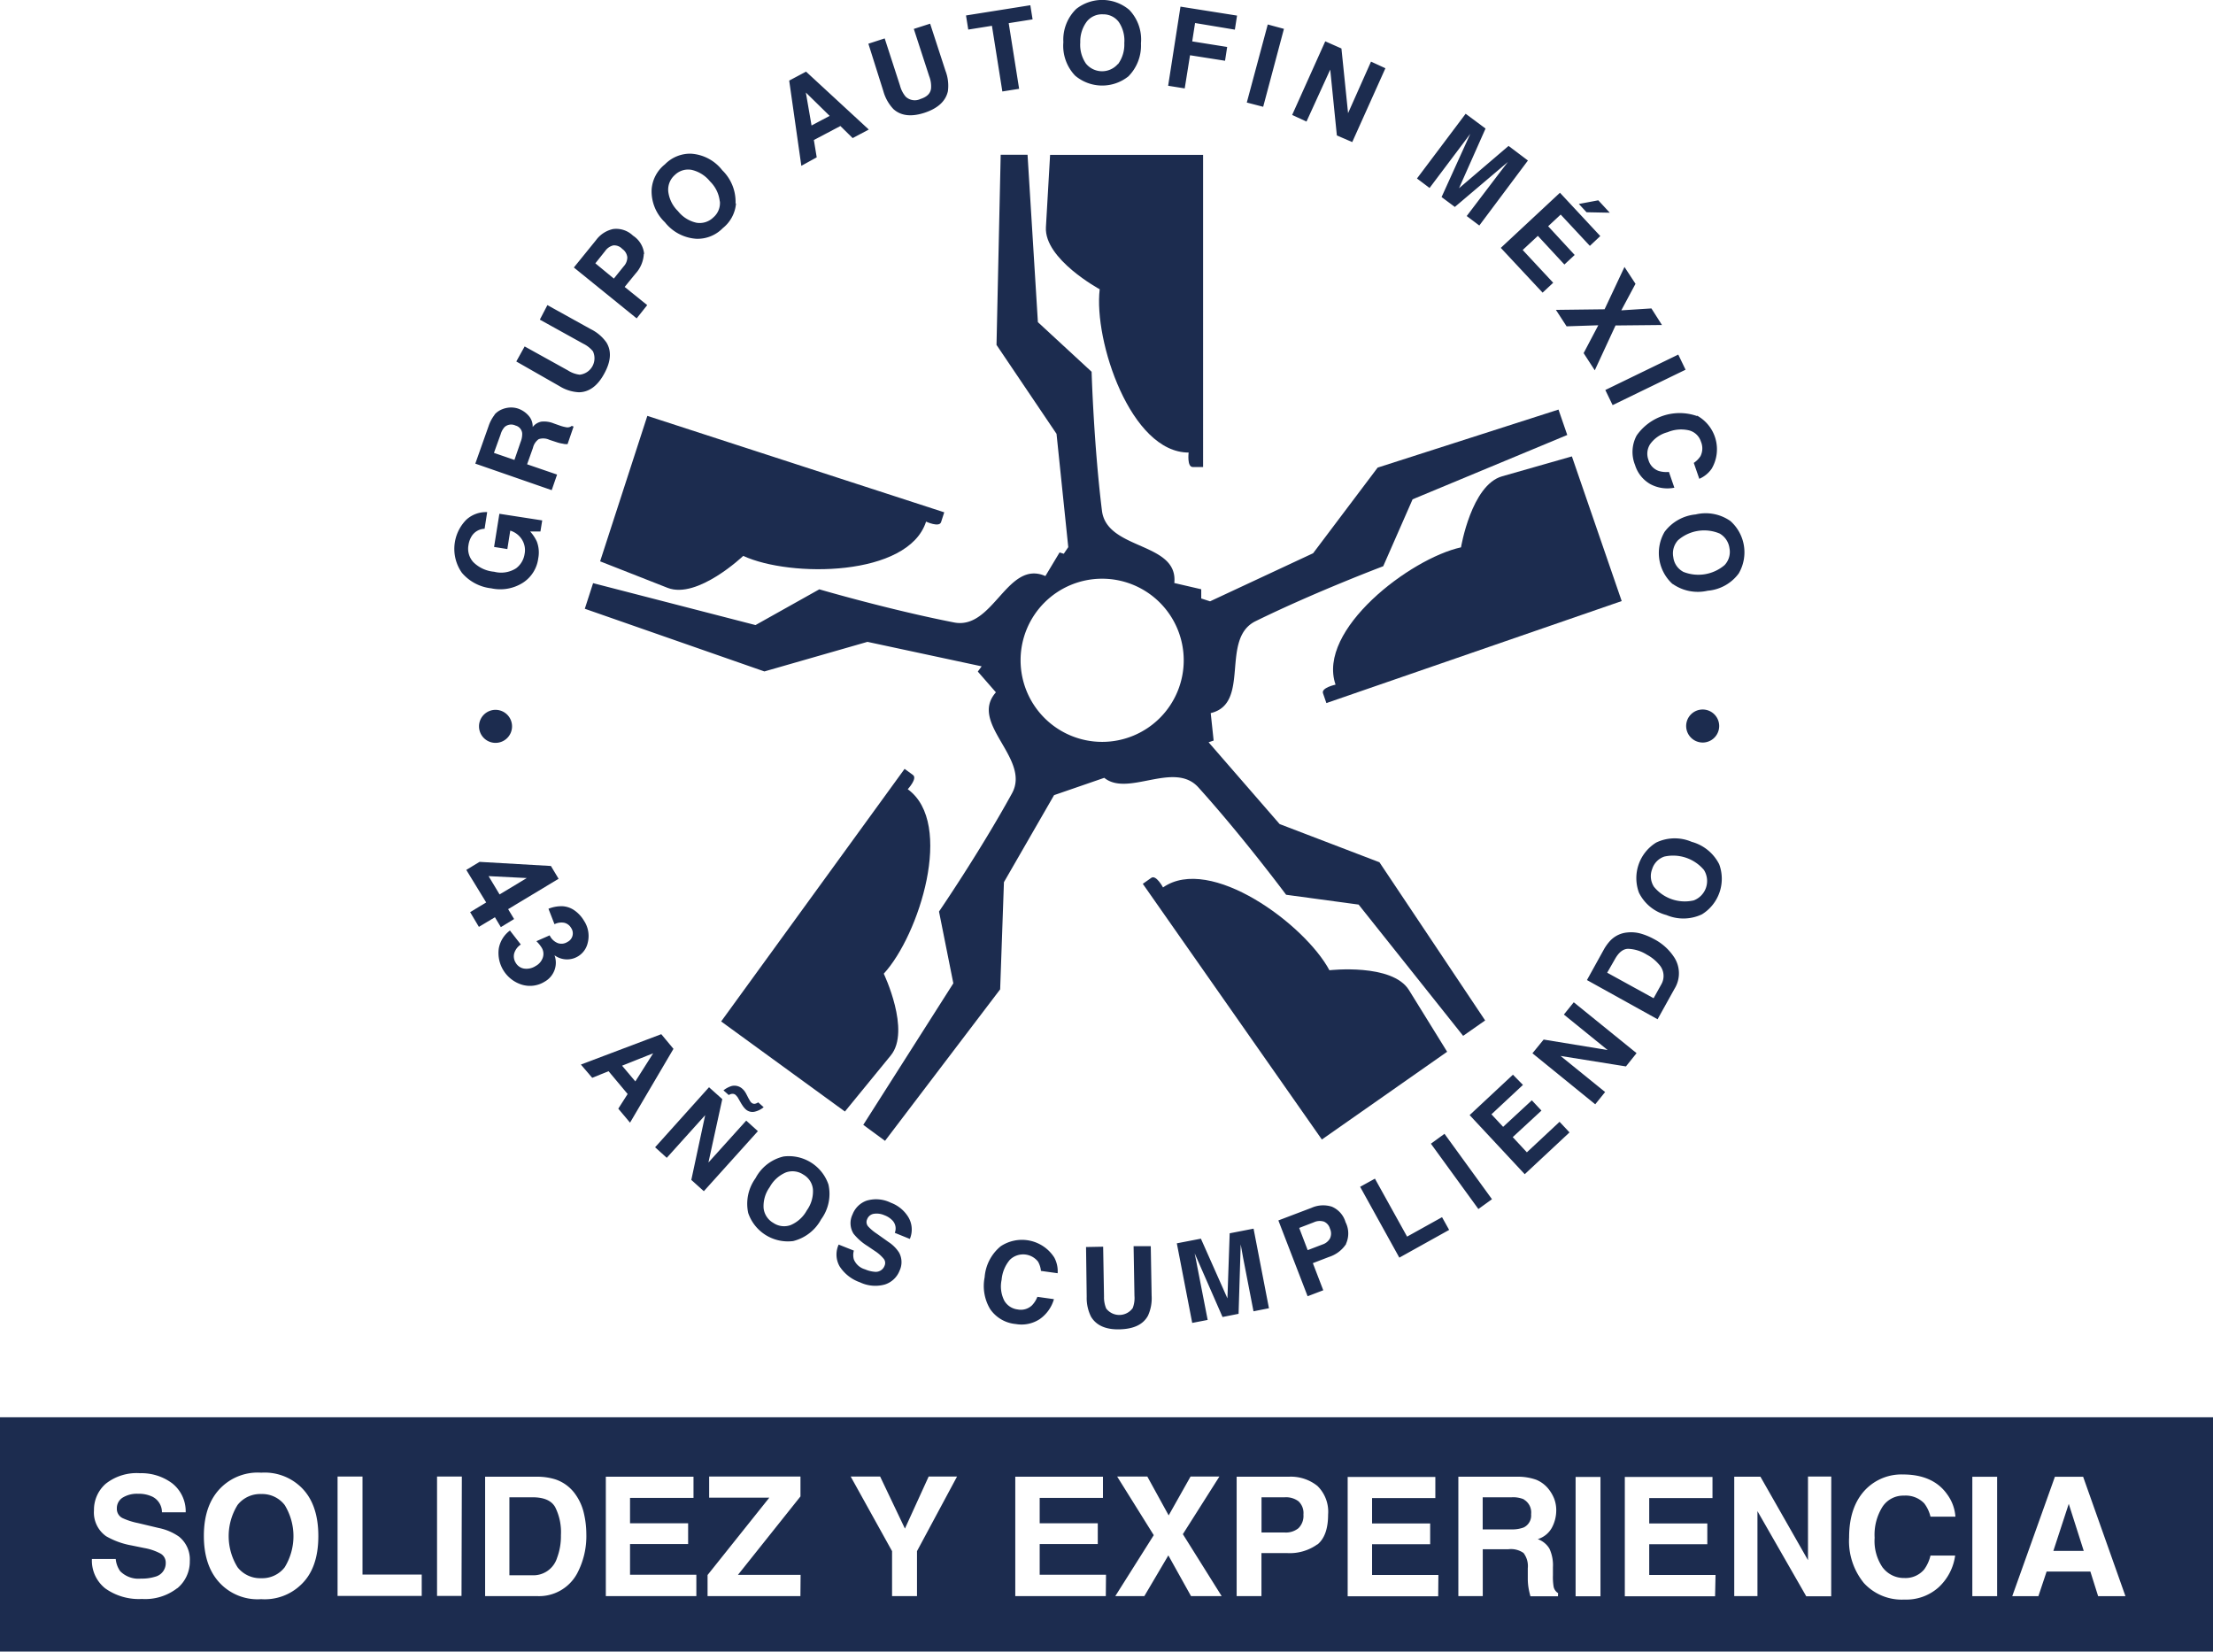 <svg xmlns="http://www.w3.org/2000/svg" viewBox="0 0 333.69 249.03"><defs><style>.cls-1{fill:#1c2c4f;}</style></defs><g id="Capa_2" data-name="Capa 2"><g id="Layer_1" data-name="Layer 1"><path class="cls-1" d="M39.39,225.25a4.33,4.33,0,0,0-3.57,1.65,8.9,8.9,0,0,0,0,9.39,4.33,4.33,0,0,0,3.57,1.65,4.27,4.27,0,0,0,3.54-1.65,9,9,0,0,0,0-9.38,4.28,4.28,0,0,0-3.54-1.66"/><path class="cls-1" d="M80.28,225.74H76.81V237.5h3.47A3.74,3.74,0,0,0,84,234.87a9.29,9.29,0,0,0,.58-3.43,8.35,8.35,0,0,0-.87-4.22c-.57-1-1.71-1.48-3.43-1.48"/><path class="cls-1" d="M193.73,225.74h-3.51v5.31h3.51a3,3,0,0,0,2.06-.65,2.6,2.6,0,0,0,.75-2.06,2.42,2.42,0,0,0-.75-2,3.14,3.14,0,0,0-2.06-.6"/><path class="cls-1" d="M229.78,226.05a4.16,4.16,0,0,0-1.83-.31h-4.38v4.84h4.27a4.93,4.93,0,0,0,1.91-.29,2,2,0,0,0,1.12-2,2.25,2.25,0,0,0-1.09-2.21"/><polygon class="cls-1" points="309.62 233.82 314.2 233.82 311.94 226.73 309.62 233.82"/><path class="cls-1" d="M0,249H333.69V213.68H0Zm26.73-9.56a7.88,7.88,0,0,1-5.33,1.63,8.72,8.72,0,0,1-5.54-1.6,5.35,5.35,0,0,1-2-4.43h3.59a3.74,3.74,0,0,0,.68,1.85A3.87,3.87,0,0,0,21.25,238a6.86,6.86,0,0,0,2.17-.29,2.1,2.1,0,0,0,1.57-2.1,1.55,1.55,0,0,0-.78-1.38,8.2,8.2,0,0,0-2.46-.84L19.84,233A11.82,11.82,0,0,1,16,231.61a4.38,4.38,0,0,1-1.83-3.9,5.23,5.23,0,0,1,1.76-4,7.51,7.51,0,0,1,5.18-1.6,7.75,7.75,0,0,1,4.85,1.52A5.37,5.37,0,0,1,28,228H24.42A2.61,2.61,0,0,0,23,225.66a4.8,4.8,0,0,0-2.19-.45,4.12,4.12,0,0,0-2.33.59,1.88,1.88,0,0,0-.86,1.64,1.54,1.54,0,0,0,.86,1.44,10.5,10.5,0,0,0,2.34.75l3.11.74A8.17,8.17,0,0,1,27,231.68a4.4,4.4,0,0,1,1.62,3.68,5.22,5.22,0,0,1-1.9,4.11M45.3,239a7.86,7.86,0,0,1-5.91,2.1,7.83,7.83,0,0,1-5.91-2.1q-2.74-2.58-2.74-7.44t2.74-7.43a7.87,7.87,0,0,1,5.91-2.1,7.9,7.9,0,0,1,5.91,2.1Q48,226.64,48,231.59T45.3,239m18.29,1.61H50.9v-18h3.76v14.78h8.93Zm6,0H65.9v-18h3.74ZM87,237.27a6.52,6.52,0,0,1-6,3.37H73.15v-18h7.77a9.09,9.09,0,0,1,2.79.39,6,6,0,0,1,3.07,2.29,7.9,7.9,0,0,1,1.28,2.91,13.8,13.8,0,0,1,.35,3A12,12,0,0,1,87,237.27M105,240.64H91.35v-18h13.22v3.19H95v3.83h8.76v3.13H95v4.63h10Zm15.69,0h-14v-3.18L116,225.8h-9.07v-3.19h13.77v3l-9.43,11.83h9.45Zm17.58-6.78v6.78h-3.76v-6.78l-6.24-11.25h4.44l3.74,7.85,3.58-7.85h4.28Zm28.47,6.78H153.09v-18h13.22v3.19h-9.54v3.83h8.76v3.13h-8.76v4.63h10Zm12.85,0-3.42-6.14-3.62,6.14h-4.38l5.8-9.19-5.52-8.84H173l3.22,5.86,3.3-5.86h4.35l-5.51,8.69,5.85,9.34Zm19.06-7.81a7.14,7.14,0,0,1-4.62,1.32h-3.82v6.49h-3.74v-18h7.85a6.4,6.4,0,0,1,4.33,1.39,5.43,5.43,0,0,1,1.61,4.32q0,3.19-1.61,4.51m18.21,7.81H203.21v-18h13.22v3.19h-9.54v3.83h8.76v3.13h-8.76v4.63h10Zm18.06,0h-4.15c-.11-.41-.19-.73-.24-1a8.85,8.85,0,0,1-.16-1.55l0-1.68a3.25,3.25,0,0,0-.64-2.3,3.29,3.29,0,0,0-2.26-.57h-3.89v7.07h-3.68v-18h8.84a8.24,8.24,0,0,1,2.91.46,4.67,4.67,0,0,1,1.74,1.26,5.8,5.8,0,0,1,.93,1.52,4.86,4.86,0,0,1,.34,1.89,5.51,5.51,0,0,1-.65,2.54,3.63,3.63,0,0,1-2.14,1.74,3.35,3.35,0,0,1,1.76,1.43,5.9,5.9,0,0,1,.53,2.82v1.21a8.9,8.9,0,0,0,.1,1.68,1.47,1.47,0,0,0,.68,1Zm6.41,0h-3.75v-18h3.75Zm17.28,0H245v-18h13.22v3.19h-9.54v3.83h8.76v3.13h-8.76v4.63h10Zm17.51,0h-3.76L265,227.83v12.81H261.5v-18h3.95l7.17,12.58V222.61h3.51Zm7.83-4.26a4,4,0,0,0,3.19,1.5,3.68,3.68,0,0,0,3-1.29,5.84,5.84,0,0,0,.95-2.09h3.72a8,8,0,0,1-2.5,4.79,7.3,7.3,0,0,1-5.15,1.84,7.74,7.74,0,0,1-6.11-2.49,10,10,0,0,1-2.23-6.87c0-3.15.85-5.57,2.53-7.28a7.55,7.55,0,0,1,5.6-2.22c3,0,5.26,1,6.66,3a6.41,6.41,0,0,1,1.24,3.36h-3.76a5.34,5.34,0,0,0-.94-2,3.86,3.86,0,0,0-3.05-1.17,3.75,3.75,0,0,0-3.24,1.67,7.91,7.91,0,0,0-1.19,4.68,7.06,7.06,0,0,0,1.25,4.55m17.22,4.26h-3.74v-18h3.74Zm15.23,0-1.17-3.71H308.6l-1.24,3.71h-3.94l6.43-18h4.26l6.38,18Z"/><path class="cls-1" d="M201.38,103.21c-2.84-8.25,11.25-19,18.92-20.69,0,0,1.56-9.4,6.2-10.71l10.52-3,7.51,21.81L200,106l-.51-1.48c-.29-.83,1.86-1.29,1.86-1.29m-22.12-35c-8.73,0-14.34-16.83-13.41-24.62,0,0-8.38-4.54-8.11-9.35l.63-10.91h23.07V70.41h-1.56c-.89,0-.62-2.18-.62-2.18M139.63,78.67c-2.7,8.3-20.44,8.43-27.56,5.14,0,0-6.9,6.57-11.4,4.82l-10.18-4,7.12-21.93,44.77,14.54-.48,1.48c-.27.84-2.27-.08-2.27-.08m35.73,55.16c7.14-5,21.4,5.57,25.1,12.48,0,0,9.47-1.09,12,3l5.75,9.29-18.89,13.23-27-38.55,1.28-.9c.72-.51,1.76,1.43,1.76,1.43M136.89,119c7.06,5.13,1.7,22-3.63,27.8,0,0,4.11,8.59,1.06,12.32l-6.92,8.46L108.74,154l27.66-38.08,1.26.92c.72.52-.77,2.13-.77,2.13"/><path class="cls-1" d="M153.89,99.54a12.3,12.3,0,1,0,12.29-12.29,12.29,12.29,0,0,0-12.29,12.29m-23.72,70.05,13.58-21.34-2.16-10.82s6.16-9,11-17.81c2.91-5.26-6.58-10.56-2.42-15.24l-2.73-3.13.58-.79L130.8,96.77l-15.54,4.46L88.18,91.78l1.25-3.86,24.49,6.32,9.62-5.39s10.47,3.07,20.34,5c5.92,1.13,8-9.53,13.75-7l2.14-3.56.63.2.68-1-1.77-17.08L150.26,52l.63-28.67h4.05l1.56,25.24,8.1,7.48S164.92,67,166.16,77c.75,6,11.54,4.67,10.91,10.9l4.06.94v1.39l1.33.43L198,83.41l9.73-12.91L235,61.75l1.32,3.83L213,75.28l-4.43,10.09s-10.22,3.85-19.24,8.28c-5.41,2.64-.67,12.42-6.77,13.86l.44,4.14-.76.26,10.71,12.33L208,130l15.94,23.85-3.32,2.32-15.76-19.79-10.93-1.48s-6.51-8.75-13.25-16.21c-3.65-4-10.6,1.49-14.17-1.42l-7.57,2.61L151.38,133l-.57,16.16L133.45,172Z"/><path class="cls-1" d="M73.07,79.72a2.4,2.4,0,0,0-1.95,1.12,3.5,3.5,0,0,0-.48,1.34,3,3,0,0,0,.72,2.56,5.06,5.06,0,0,0,3.15,1.46,4.18,4.18,0,0,0,3.31-.52,3.31,3.31,0,0,0,1.28-2.15,3,3,0,0,0-.4-2.19A3.18,3.18,0,0,0,76.94,80l-.44,2.78-2-.32.8-5,6.46,1-.27,1.67H79.94a6,6,0,0,1,1,1.5,4.63,4.63,0,0,1,.22,2.55,5.15,5.15,0,0,1-2.27,3.65,6.36,6.36,0,0,1-4.81.87,6.78,6.78,0,0,1-4.43-2.34,6.25,6.25,0,0,1,.66-8,4.39,4.39,0,0,1,3.15-1.15Zm1.41-11.44,3.09,1.06.94-2.73a3.17,3.17,0,0,0,.23-1.28,1.34,1.34,0,0,0-1-1.17,1.5,1.5,0,0,0-1.64.21,2.75,2.75,0,0,0-.61,1.11Zm.07-5.75a3,3,0,0,1,1.18-.83,3.67,3.67,0,0,1,1.18-.26,3.37,3.37,0,0,1,1.29.19,3.76,3.76,0,0,1,1.47,1,2.44,2.44,0,0,1,.65,1.75,2.2,2.2,0,0,1,1.3-.81,3.89,3.89,0,0,1,1.91.28l.77.27a6.07,6.07,0,0,0,1.1.3,1,1,0,0,0,.81-.21l.28.1-.91,2.65c-.28,0-.5,0-.67-.06a5.31,5.31,0,0,1-1-.24l-1.07-.35a2.19,2.19,0,0,0-1.61-.1,2.23,2.23,0,0,0-.87,1.32L79.48,70,84,71.55l-.81,2.35-11.52-4,2-5.65a5.78,5.78,0,0,1,.94-1.75m3.24-8,1.26-2.27,6.55,3.63a4.13,4.13,0,0,0,1.75.63,2.49,2.49,0,0,0,2-3.52,4.29,4.29,0,0,0-1.46-1.15l-6.55-3.63L82.54,46l6.55,3.63a6.26,6.26,0,0,1,2.35,2q1.2,1.95-.34,4.72c-1,1.85-2.3,2.78-3.82,2.79a6.11,6.11,0,0,1-2.93-.93ZM92.46,37a2.11,2.11,0,0,0-1.2.83L89.77,39.7,92.56,42l1.49-1.85a2,2,0,0,0,.54-1.36,1.77,1.77,0,0,0-.76-1.26A1.65,1.65,0,0,0,92.46,37m4.62,1.26a4.75,4.75,0,0,1-1.26,3l-1.63,2L97.59,46,96,48l-9.47-7.67,3.34-4.12a4.33,4.33,0,0,1,2.58-1.68,3.65,3.65,0,0,1,3,1,3.71,3.71,0,0,1,1.68,2.77m11.4-7.94a4.94,4.94,0,0,0-1.46-3,5,5,0,0,0-2.78-1.75,2.87,2.87,0,0,0-2.53.77,2.94,2.94,0,0,0-1,2.44,4.94,4.94,0,0,0,1.46,3,4.92,4.92,0,0,0,2.79,1.76,2.93,2.93,0,0,0,2.54-.79,2.85,2.85,0,0,0,1-2.43m2.43.31a5.31,5.31,0,0,1-2,3.73A5.3,5.3,0,0,1,105,36a6.58,6.58,0,0,1-4.74-2.49,6.43,6.43,0,0,1-2-5,5.31,5.31,0,0,1,2-3.73,5.31,5.31,0,0,1,3.91-1.61,6.47,6.47,0,0,1,4.74,2.5,6.62,6.62,0,0,1,2,5m11.46-11.75,2.73-1.45-3.59-3.52ZM119,12.15l2.54-1.35L131,19.53l-2.43,1.29L126.72,19l-4,2.11.43,2.61L120.83,25Zm11.94-5.56,2.46-.8,2.31,7.12a4.26,4.26,0,0,0,.85,1.66,2,2,0,0,0,2.24.35c1-.32,1.51-.85,1.59-1.6a4.14,4.14,0,0,0-.28-1.83l-2.32-7.13,2.46-.79,2.32,7.12a6.25,6.25,0,0,1,.36,3.06Q142.43,16,139.41,17c-2,.65-3.57.47-4.7-.56a6.43,6.43,0,0,1-1.51-2.69ZM155.36.79l.34,2.13-3.6.57,1.57,9.9-2.53.4-1.57-9.9L146,4.46l-.34-2.13Zm13.23,8.87a5,5,0,0,0,.94-3.16,5,5,0,0,0-.83-3.18,2.9,2.9,0,0,0-2.38-1.16,2.93,2.93,0,0,0-2.43,1.07,5,5,0,0,0-1,3.16,5,5,0,0,0,.85,3.19,3.14,3.14,0,0,0,4.81.08m1.56,1.88a6.32,6.32,0,0,1-8-.14,6.53,6.53,0,0,1-1.77-5.05,6.47,6.47,0,0,1,1.94-5,6.32,6.32,0,0,1,8,.14,6.46,6.46,0,0,1,1.76,5.06,6.58,6.58,0,0,1-1.93,5M178,1l8.53,1.35-.33,2.12-6-1-.43,2.77,5.27.84-.32,2.08-5.28-.83-.8,5-2.5-.4Zm12.47,15.1L188,15.46l3.16-11.77,2.44.66Zm9.36-9.87,2.44,1.08,1,9.75,3.46-7.77,2.17,1-5,11.13-2.32-1-1-9.93L197,18.33l-2.16-1ZM227.47,22l2.92,2.2L223.06,34l-1.9-1.43,5-6.58.61-.79.6-.78-8,6.78-2-1.49,4.33-9.54-.59.79-.6.8-4.95,6.58-1.9-1.43L221,17.15l3,2.23-4,9Zm12.26,15.07-4.4-4.72-1.89,1.76,4,4.33-1.55,1.44-4-4.32-2.29,2.13,4.6,4.94-1.6,1.49-6.3-6.75,8.92-8.31,6.08,6.53Zm3-5L239.23,32l-1.16-1.25L241,30.2Zm-6.51,17.13-1.61-2.48,7.34-.09,3-6.38,1.66,2.54-2.14,4,4.54-.29L250.6,49l-7,.07-3.13,6.76-1.68-2.59,2.21-4.2Zm6.94,11.88-1.1-2.28,11-5.34,1.1,2.28Zm12.73,1.58a5.79,5.79,0,0,1,2.21,8,4.39,4.39,0,0,1-1.87,1.53l-.83-2.4a3.64,3.64,0,0,0,1-1,2.6,2.6,0,0,0,.08-2.2,2.54,2.54,0,0,0-1.78-1.7,5.26,5.26,0,0,0-3.25.27,4.7,4.7,0,0,0-2.63,1.8,2.65,2.65,0,0,0-.26,2.37A2.44,2.44,0,0,0,250.1,71a3.92,3.92,0,0,0,1.55.15l.82,2.38a5.43,5.43,0,0,1-3.62-.54,5,5,0,0,1-2.31-2.89,5.23,5.23,0,0,1,.25-4.45,7.91,7.91,0,0,1,9.11-2.92M253.78,86.2a6.1,6.1,0,0,0,6.26-1,2.89,2.89,0,0,0,.74-2.55,3,3,0,0,0-1.48-2.21,6,6,0,0,0-6.27,1,2.94,2.94,0,0,0-.72,2.56,2.87,2.87,0,0,0,1.47,2.19m-1.58,1.86A6.31,6.31,0,0,1,251,80.18a6.63,6.63,0,0,1,4.68-2.62,6.49,6.49,0,0,1,5.25,1,6.32,6.32,0,0,1,1.25,7.89,6.45,6.45,0,0,1-4.68,2.61,6.6,6.6,0,0,1-5.25-1M93.8,160.67l2,2.37,2.69-4.24Zm5.91-4.75,1.84,2.21L95,169.26l-1.77-2.11,1.41-2.21-2.88-3.44-2.46,1-1.71-2Zm7.2,8,2,1.79-2.09,9.56,5.7-6.32,1.76,1.59-8.15,9.05-1.89-1.7,2.09-9.76-5.79,6.43-1.76-1.59Zm5.38.62c.08.12.15.23.2.32l.38.74.24.41a.9.9,0,0,0,.15.19.69.69,0,0,0,.55.22,1.57,1.57,0,0,0,.52-.22l.82.73a3.28,3.28,0,0,1-1.42.69,1.52,1.52,0,0,1-1.35-.43,3.31,3.31,0,0,1-.46-.58c-.1-.15-.2-.31-.28-.46l-.35-.61a1,1,0,0,0-.16-.23l-.18-.2a.68.68,0,0,0-.5-.2,1,1,0,0,0-.56.19l-.8-.71a3.72,3.72,0,0,1,1.21-.65,1.78,1.78,0,0,1,1.7.47,2.28,2.28,0,0,1,.29.33m6.93,20.16a5,5,0,0,0,2.44-2.22,4.92,4.92,0,0,0,.92-3.16,2.87,2.87,0,0,0-1.43-2.22,2.94,2.94,0,0,0-2.64-.34,5,5,0,0,0-2.45,2.22,4.89,4.89,0,0,0-.92,3.17,2.93,2.93,0,0,0,1.46,2.22,2.9,2.9,0,0,0,2.62.33m.38,2.41a6.32,6.32,0,0,1-6.78-4.23,6.57,6.57,0,0,1,1.1-5.24,6.42,6.42,0,0,1,4.23-3.28,6.31,6.31,0,0,1,6.77,4.23,6.47,6.47,0,0,1-1.1,5.24,6.59,6.59,0,0,1-4.22,3.28m9.15,1.44a2.43,2.43,0,0,0,0,1.33,2.57,2.57,0,0,0,1.68,1.49,4.49,4.49,0,0,0,1.44.37,1.41,1.41,0,0,0,1.51-.91,1,1,0,0,0-.14-1.06,5.78,5.78,0,0,0-1.32-1.16l-1.09-.74A8.29,8.29,0,0,1,128.7,186a3,3,0,0,1-.15-2.9,3.54,3.54,0,0,1,2.12-2.08,5,5,0,0,1,3.65.31,5.21,5.21,0,0,1,2.65,2.18,3.64,3.64,0,0,1,.22,3.28l-2.27-.92a1.75,1.75,0,0,0-.3-1.81,3.16,3.16,0,0,0-1.26-.84,2.86,2.86,0,0,0-1.6-.22,1.28,1.28,0,0,0-1,.81,1,1,0,0,0,.17,1.12,6.84,6.84,0,0,0,1.28,1.07l1.76,1.25a5.35,5.35,0,0,1,1.6,1.6,3,3,0,0,1,.08,2.71,3.53,3.53,0,0,1-2.23,2.1,5.36,5.36,0,0,1-3.75-.33,6,6,0,0,1-3.07-2.41,3.6,3.6,0,0,1-.14-3.28Zm22.09-.62a5.79,5.79,0,0,1,8.13,1.66,4.37,4.37,0,0,1,.51,2.37l-2.52-.35a3.5,3.5,0,0,0-.44-1.4,2.86,2.86,0,0,0-4.26-.26,5.34,5.34,0,0,0-1.23,3,4.76,4.76,0,0,0,.41,3.16,2.69,2.69,0,0,0,2,1.31,2.45,2.45,0,0,0,2.14-.59,3.79,3.79,0,0,0,.84-1.31l2.5.35a5.53,5.53,0,0,1-2.13,3,5,5,0,0,1-3.62.75,5.25,5.25,0,0,1-3.86-2.24,6.77,6.77,0,0,1-.84-4.81,6.68,6.68,0,0,1,2.38-4.64m12.91.08,2.58-.05.13,7.49a4.38,4.38,0,0,0,.33,1.83,2.49,2.49,0,0,0,4-.07,4.18,4.18,0,0,0,.26-1.84l-.13-7.49,2.59,0,.13,7.48a6.31,6.31,0,0,1-.55,3c-.73,1.34-2.15,2-4.26,2.06s-3.55-.6-4.33-1.91a6.29,6.29,0,0,1-.65-3Zm21.66-2.07,3.6-.7,2.32,12-2.33.46-1.57-8.09-.18-1-.18-1-.32,10.47-2.42.48-4.2-9.6.2,1,.19,1L182.1,199l-2.33.45-2.32-12,3.63-.7,4,9Zm14.14-1.78a2.09,2.09,0,0,0-1.45.12l-2.21.85,1.28,3.35,2.22-.85a2,2,0,0,0,1.14-.91,1.74,1.74,0,0,0,0-1.48,1.61,1.61,0,0,0-.95-1.08m3.38,3.4a4.84,4.84,0,0,1-2.59,1.95l-2.42.93,1.57,4.09-2.36.9L192.76,184l5-1.9a4.29,4.29,0,0,1,3.07-.17,3.63,3.63,0,0,1,2.06,2.33,3.75,3.75,0,0,1,.08,3.24m2.12-8.57,2.23-1.23,4.85,8.74,5.27-2.93,1.07,1.92L211,189.61Zm19.88,1.87-2.05,1.48-7.16-9.85,2.05-1.49Zm4.67-17.23L224.89,168l1.76,1.89,4.33-4,1.45,1.55-4.33,4,2.13,2.29,4.93-4.6,1.5,1.6-6.75,6.3-8.31-8.91,6.53-6.09Zm1.43-4.77,1.69-2.07,9.65,1.58-6.6-5.35,1.49-1.85,9.47,7.67-1.6,2-9.86-1.58,6.72,5.44-1.49,1.85Zm11.27-12.15,7,3.85,1.14-2.05a2.54,2.54,0,0,0-.34-3.06,6.26,6.26,0,0,0-1.84-1.47,5.68,5.68,0,0,0-2.78-.87c-.77,0-1.43.53-2,1.54Zm.64-5a4,4,0,0,1,2.36-1.06,5.37,5.37,0,0,1,2.15.19,9.63,9.63,0,0,1,1.87.78,8.07,8.07,0,0,1,3.13,2.84,4.43,4.43,0,0,1,0,4.68l-2.55,4.59-10.65-5.91,2.54-4.59a6.89,6.89,0,0,1,1.14-1.52m14-10.44a6.08,6.08,0,0,0-6-2.07,2.88,2.88,0,0,0-1.85,1.9,2.94,2.94,0,0,0,.27,2.65,6,6,0,0,0,6,2.06,3.13,3.13,0,0,0,1.57-4.54m2.27-.91a6.3,6.3,0,0,1-2.6,7.55,6.53,6.53,0,0,1-5.35.11,6.41,6.41,0,0,1-4.15-3.38,6.3,6.3,0,0,1,2.6-7.55,6.47,6.47,0,0,1,5.35-.11,6.58,6.58,0,0,1,4.15,3.38"/><path class="cls-1" d="M254.25,109.46a2.49,2.49,0,1,1,2.49,2.49,2.5,2.5,0,0,1-2.49-2.49"/><path class="cls-1" d="M72.23,109.46A2.49,2.49,0,1,1,74.71,112a2.49,2.49,0,0,1-2.48-2.49"/><path class="cls-1" d="M70.89,137.52l2.42-1.46-3-4.91,2-1.21,10.76.62,1.16,1.93-7.61,4.58.9,1.49-2,1.22-.89-1.49-2.42,1.45Zm4.44-2.67,4.1-2.47-5.76-.29Z"/><path class="cls-1" d="M76.92,140.33l1.61,2.07a2.44,2.44,0,0,0-1,1.35,1.82,1.82,0,0,0,.23,1.4,1.78,1.78,0,0,0,1.26.88,2.53,2.53,0,0,0,1.75-.39,2.26,2.26,0,0,0,1.09-1.3,1.77,1.77,0,0,0-.17-1.44,5,5,0,0,0-.81-1l2-.88a2.29,2.29,0,0,0,1.26,1.18,1.67,1.67,0,0,0,1.43-.19,1.44,1.44,0,0,0,.54-2.12,1.63,1.63,0,0,0-1-.76,2.3,2.3,0,0,0-1.5.21l-.91-2.33a5.24,5.24,0,0,1,2.14-.38,3.47,3.47,0,0,1,1.77.62,5,5,0,0,1,1.45,1.57,4.16,4.16,0,0,1,.55,3.37,3.19,3.19,0,0,1-5,1.83,3.23,3.23,0,0,1,0,2.25,3.31,3.31,0,0,1-1.48,1.73,4.2,4.2,0,0,1-3.39.47,5,5,0,0,1-3.53-5.47,4.28,4.28,0,0,1,1.7-2.72"/></g></g></svg>